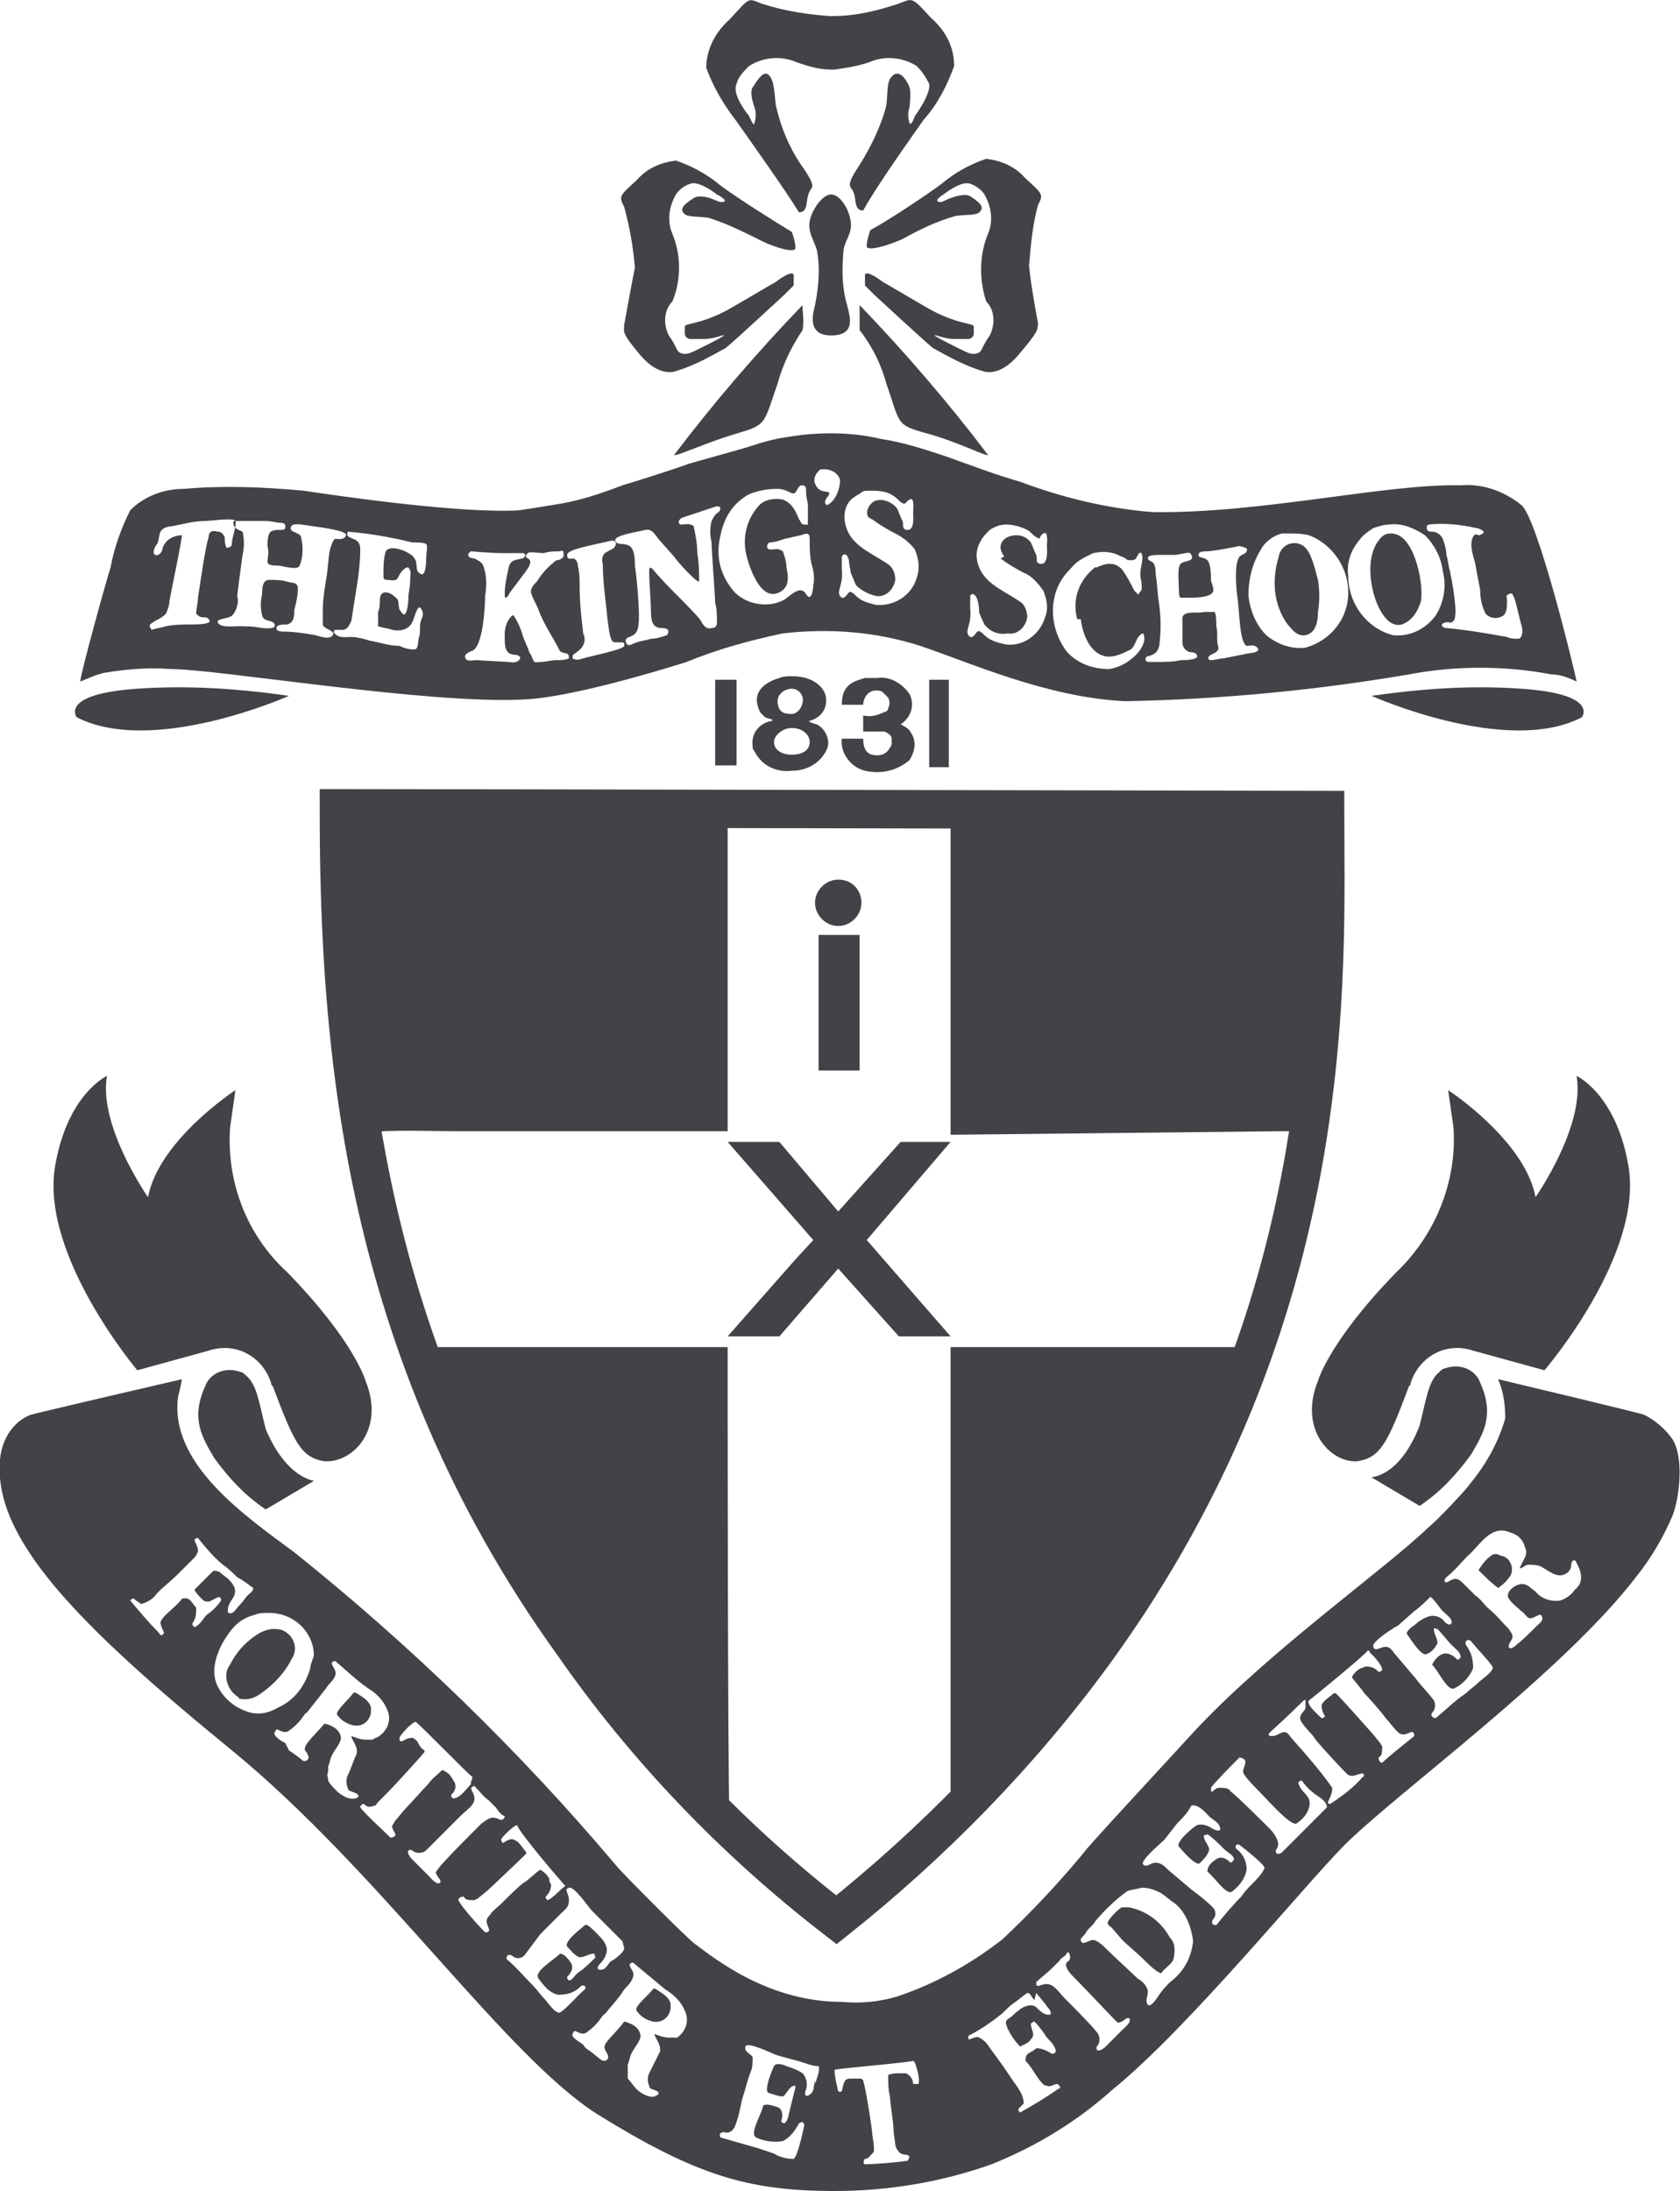<?xml version="1.0" encoding="utf-8"?>
<!-- Generator: Adobe Illustrator 27.8.1, SVG Export Plug-In . SVG Version: 6.00 Build 0)  -->
<svg version="1.1" id="Layer_1" xmlns="http://www.w3.org/2000/svg" xmlns:xlink="http://www.w3.org/1999/xlink" x="0px" y="0px"
	 viewBox="0 0 94.2 122.8" style="enable-background:new 0 0 94.2 122.8;" xml:space="preserve">
<style type="text/css">
	.st0{fill:#414347;}
	.st1{fill:none;stroke:#414347;stroke-width:2.15;}
	.st2{fill:none;}
</style>
<g id="Layer_3">
	<path class="st0" d="M49.2,38c-0.2,0-0.4,0-0.7,0c-0.7,0.2-1.3,0.4-1.3,1.5c0.1,0,1.2,0,1.2,0c0-0.4,0.3-0.8,0.7-0.8
		c0.1,0,0.3,0,0.4,0.1c0.1,0.1,0.2,0.2,0.3,0.3c0.1,0.2,0.1,0.4,0,0.6c0,0.1-0.1,0.2-0.2,0.2c-0.4,0.2-0.8,0.3-1.2,0.2v0.9
		c0.4,0,0.8,0,1.2,0c0.4,0.2,0.4,0.3,0.4,0.5c0,0.2,0,0.3-0.1,0.4c-0.2,0.4-0.6,0.5-1,0.4c-0.4-0.1-0.5-0.5-0.5-0.9h-1.2
		c-0.1,0.8,0.5,1.6,1.3,1.8c0.9,0.2,1.8,0,2.5-0.6c0.3-0.5,0.4-1,0.1-1.5c-0.1-0.1,0-0.2-0.6-0.5c0.6-0.4,0.8-1.1,0.5-1.7
		C50.5,38.2,49.8,37.9,49.2,38z"/>
	<path class="st0" d="M40.1,38.1c0,0.1,0,4.7,0,4.8h1.2c0-0.8,0-4.5,0-4.8H40.1z"/>
	<path class="st0" d="M52.1,38.1V43h1.1v-4.9L52.1,38.1z"/>
	<path class="st0" d="M46.3,41.1c-0.1-0.2-0.3-0.4-0.5-0.5c-0.4-0.1-0.5-0.2-0.4-0.2c0.4-0.1,0.8-0.4,0.9-0.9
		c0.1-0.5-0.1-0.9-0.5-1.2c-0.4-0.3-0.9-0.4-1.4-0.4c-0.2,0-0.5,0-0.7,0.1c-0.7,0.2-1.5,0.7-1.2,1.6c0,0.1,0.1,0.2,0.1,0.3
		c0.1,0.1,0.2,0.2,0.3,0.3c0.2,0.1,0.5,0.1,0.4,0.2c-0.7,0.1-1.2,0.7-1.1,1.4c0,0.1,0,0.2,0.1,0.3c0.4,0.8,1.2,1.2,2.1,1.1
		c0.9,0,1.7-0.5,2-1.3C46.5,41.6,46.4,41.3,46.3,41.1z M44.4,38.6c0.4,0,0.7,0.4,0.6,0.8s-0.4,0.7-0.8,0.6c-0.4,0-0.6-0.3-0.6-0.7
		C43.6,38.9,44,38.6,44.4,38.6C44.4,38.6,44.4,38.6,44.4,38.6z M44.4,42.3c-0.6,0-1-0.3-1-0.7s0.5-0.8,1-0.8s1,0.3,1,0.8
		S44.9,42.3,44.4,42.3L44.4,42.3z"/>
	<path class="st0" d="M25.3,63.4h15.5c0,0,0-10.2,0-13.5v-4.4h-0.2c-0.1,0-0.3,0-0.5,0h-21c0,0.2,0,0.4,0,0.6v1.3c0,0.2,0,0.4,0,0.6
		v1.4c0.1,0.5,0.1,1,0.1,1.5v0.5c0.1,0.8,0.1,1.5,0.1,2.3v1.7c0.1,0.4,0,1,0.1,1.4c0.2,1,0.2,2.2,0.4,3.2v0.6
		c0.2,0.9,0.3,1.8,0.5,2.7c0,0.1,0,0.1,0,0.2C22,63.3,23.8,63.4,25.3,63.4z"/>
	<path class="st0" d="M40.8,75.5H23.6l0,0c0.2,0.5,0.7,1.8,0.8,2c0.3,0.6,0.6,1.2,0.8,1.8l0.3,0.9c0.1,0.2,0.5,1.1,0.6,1.4l0.3,0.7
		c0.2,0.4,0.9,1.8,1.1,2.1c0.2,0.5,0.6,1,0.9,1.5c0.1,0.1,0.6,1,0.8,1.3s1.8,2.8,2.5,3.8c0.9,1.3,2.8,3.9,2.9,4
		c0.2,0.3,2.8,3.3,2.9,3.5s2.1,2.2,3.4,3.5C40.8,98.3,40.8,77.1,40.8,75.5z"/>
	<path class="st0" d="M53.3,75.5c0,2.9,0,23.5,0,26.2l0.3-0.3c4.6-4.5,8.5-9.7,11.6-15.2c0.1-0.2,0.3-0.4,0.4-0.6
		c1-1.8,1.9-3.7,2.8-5.6v-0.2c0.1-0.2,0.2-0.4,0.3-0.6v-0.2c0.2-0.5,0.5-1.2,0.7-1.7V77c0.1-0.2,0.2-0.5,0.3-0.7s0-0.2,0-0.2
		s0.2-0.4,0.2-0.6C64.3,75.5,53.3,75.5,53.3,75.5z"/>
	<polygon class="st0" points="43.7,64 47,67.9 50.5,64 53.3,64 48.6,69.5 53.3,74.9 50.4,74.9 47,71.1 43.7,74.9 40.8,74.9 
		44.5,70.7 45.6,69.5 40.8,64 	"/>
	<path class="st0" d="M48.3,50.6c0,0.7-0.6,1.3-1.3,1.3c-0.7,0-1.3-0.6-1.3-1.3c0-0.7,0.6-1.3,1.3-1.3c0,0,0,0,0,0
		C47.8,49.3,48.3,49.9,48.3,50.6C48.3,50.6,48.3,50.6,48.3,50.6z"/>
	<rect x="45.9" y="52.4" class="st0" width="2.3" height="7.6"/>
	<path class="st0" d="M79.7,84.3"/>
	<path class="st0" d="M20.5,77.4c0,0-0.6-2.2-4.4-6.1c-2.3-2.1-3.4-5.1-3.2-8.1l0.3-2.1c0,0-4.3,2.8-4.9,6c0,0-2.8-4-2.3-6.8
		c0,0-2.2,1-2.9,5c-0.9,5,4.6,11.5,4.6,11.5l4-1.1c1.5-0.5,3,0.3,3.5,1.8c0,0.1,0,0.1,0.1,0.2c1.2,3.2,1.6,4,2.9,4.2
		C19.8,82,21.6,80.1,20.5,77.4z"/>
	<path class="st0" d="M17.6,83l-2.7,1.6c-1.2-0.8-2.1-1.8-2.9-2.9c-0.7-1.2-1.3-2.2-0.5-4c0.3-0.8,1.2-1.1,2-0.8
		c0.1,0,0.2,0.1,0.3,0.2c0.6,0.5,0.7,1.4,1.1,3C15.4,81.3,16.3,82.7,17.6,83z"/>
	<path class="st0" d="M73.9,77.4c0,0,0.6-2.2,4.4-6.1c2.2-2.1,3.4-5.1,3.2-8.1l-0.3-2.1c0,0,4.3,2.8,4.9,6c0,0,2.8-4,2.3-6.8
		c0,0,2.2,1,2.9,5c0.9,5-4.7,11.5-4.7,11.5l-4-1.1c-1.5-0.5-3,0.3-3.5,1.8c0,0.1,0,0.1-0.1,0.2c-1.2,3.2-1.6,4-2.9,4.2
		C74.6,82,72.8,80.1,73.9,77.4z"/>
	<path class="st0" d="M76.9,82.8l2.7,1.6c1.2-0.8,2.1-1.8,2.9-2.9c0.7-1.2,1.3-2.2,0.5-4c-0.3-0.8-1.2-1.1-2-0.8
		c-0.1,0-0.2,0.1-0.3,0.2c-0.6,0.5-0.7,1.4-1.1,3C79.1,81.2,78.2,82.6,76.9,82.8z"/>
	<path class="st0" d="M16.2,39c0,0-7.6,3.4-11.9,1.2c0,0-1-1.3,3.4-1.6C10.6,38.4,13.4,38.6,16.2,39z"/>
	<path class="st0" d="M76.9,39c0,0,7.6,3.4,11.8,1.2c0,0,1-1.3-3.4-1.6C82.5,38.4,79.7,38.6,76.9,39z"/>
	<path class="st0" d="M48.2,18.5c0.7,0.9,1.2,1.9,1.5,3c0.8,2.3,0.5,2.3,2.3,2.8s3.3,1.3,3.4,1.2c-2.2-2.9-4.6-5.7-7.2-8.4
		C48.2,17.6,48.2,18,48.2,18.5z"/>
	<path class="st0" d="M45,18.5c-0.6,0.9-1.1,1.9-1.4,3c-0.8,2.3-0.6,2.3-2.3,2.8s-3.4,1.3-3.5,1.2c2.2-2.9,4.6-5.7,7.2-8.4
		C45,17.6,45.1,18,45,18.5z"/>
	<path class="st0" d="M53.3,11.1c-0.3,0.1-0.5,0.3-0.7,0.2s0.3-0.4,0.3-0.4s1-0.8,1.5-0.6c0.3,0.1,0.6,0.3,0.8,0.6
		c0.4,0.7,0.5,1.5,0.2,2.2c-0.5,1.2-0.5,2.6-0.1,3.8c0.5,0.5,0.5,1.3,0.2,1.9c-0.5,0.7-0.4,0.9-0.7,1s-0.5,0-1.1-0.3
		s-1.6-0.8-1.2-0.7c0.3,0.1,0.7,0.2,1,0.2c0.3,0,0.5,0,0.8,0c0.1,0,0.3-0.1,0.3-0.3c0,0,0-0.2,0-0.4s-1-0.1-2.7-1.1
		s-2.4-1.4-2.4-1.4s-0.9-0.7-1-0.4c0,0.2,0,0.4,0,0.6l0.5,0.5c0,0,2.7,2.5,3.3,3c0.9,0.5,1.8,1,2.8,1.3c0,0,0.9,0.4,2-0.9
		s1.1-1.4,1.1-1.8c-0.2-1.1-0.4-2.2-0.5-3.2c0.1-1.2,0.2-2.3,0.5-3.4c0.3-0.6,0.3-0.6-0.7-1.5c-0.6-0.7-1.4-1-2.2-1.1
		c-0.9,0.3-1.8,0.8-2.5,1.4c-0.8,0.6-2.9,2-4,2.6c-0.1,0.3-0.2,0.6-0.2,0.9c0,0.3,1.1,0,2-0.4c0.9-0.5,1.9-1,3-1.3
		c0.8-0.1,1.2,0,1.4-0.3s-0.3-0.6-0.6-0.8S53.3,11.1,53.3,11.1z"/>
	<path class="st0" d="M39.8,11.1c0.3,0.1,0.6,0.3,0.8,0.2s-0.4-0.4-0.4-0.4s-1-0.8-1.5-0.6c-0.3,0.1-0.6,0.3-0.8,0.6
		c-0.4,0.7-0.5,1.5-0.2,2.2c0.5,1.2,0.5,2.6,0,3.8c-0.5,0.5-0.5,1.3-0.2,1.9c0.5,0.7,0.4,0.9,0.7,1s0.5,0,1.1-0.3s1.6-0.8,1.2-0.7
		c-0.3,0.1-0.7,0.2-1,0.2c-0.3,0-0.5,0-0.8,0c-0.1,0-0.3-0.1-0.3-0.3c0,0,0-0.2,0-0.4s1-0.1,2.7-1.1s2.4-1.4,2.4-1.4s0.9-0.7,1-0.4
		c0,0.2,0,0.4,0,0.6l-0.5,0.5c0,0-2.7,2.5-3.3,3c-0.9,0.5-1.8,1-2.8,1.3c0,0-0.9,0.4-2-0.9S35,18.6,35,18.2c0.2-1.1,0.4-2.2,0.6-3.2
		c-0.1-1.2-0.3-2.3-0.6-3.4c-0.3-0.6-0.3-0.6,0.7-1.5c0.6-0.7,1.4-1,2.2-1.1c0.9,0.3,1.8,0.8,2.5,1.4c0.8,0.6,3,2,4,2.6
		c0.1,0.3,0.2,0.6,0.2,0.9c0,0.3-1.1,0-1.9-0.4c-1-0.5-2-1-3-1.3c-0.8-0.1-1.2,0-1.4-0.3s0.3-0.6,0.6-0.8S39.8,11.1,39.8,11.1z"/>
	<path class="st0" d="M46.6,3.9c-0.7,0-1.3-0.2-1.9-0.4c-0.9-0.4-1.9-0.3-2.7,0.2c-0.3,0.3-0.6,0.6-0.7,1C41,5.3,42,6.5,42,6.5
		s0.3,0.7,0.3,0.4c0.1-0.3,0.1-0.6,0-0.9c0,0-0.3-0.8-0.1-1.1s0.6-1,0.9-0.7s0.3,0.8,0.4,1.7c0.3,1.3,0.8,2.5,1.6,3.6
		c0.8,1.2,0.3,0.9,0.2,1.5c-0.1,0.3,0,0.9-0.5,0.9C44,10.6,42,7.8,41.3,6.8c-0.7-0.9-1.3-1.9-1.7-3c0-1,0.5-2,1.3-2.7
		c1.2-1.3,1-1.2,1.8-0.9c1.2,0.4,2.5,0.6,3.8,0.7h0.2c1.3,0,2.5-0.3,3.7-0.7c0.8-0.3,0.7-0.4,1.8,0.8c0.8,0.7,1.3,1.6,1.3,2.7
		c-0.4,1.1-0.9,2.1-1.7,3c-0.7,1-2.7,3.8-3.4,5.1c-0.5,0-0.4-0.6-0.5-0.9c-0.1-0.5-0.6-0.3,0.2-1.5c0.7-1.1,1.3-2.3,1.6-3.5
		c0.1-0.9,0-1.4,0.4-1.7s0.8,0.4,0.9,0.7S51,6,51,6c-0.1,0.3-0.1,0.6,0,0.9c0.1,0.2,0.3-0.4,0.3-0.4s0.9-1.2,0.8-1.8
		c-0.2-0.4-0.4-0.7-0.7-1c-0.8-0.5-1.8-0.6-2.7-0.2c-0.6,0.2-1.2,0.3-1.9,0.4L46.6,3.9z"/>
	<path class="st0" d="M46.6,18.8c1.5,0,1-1.2,0.9-1.7c-0.3-1-0.3-2-0.2-3.1c0.1-0.6,0.5-0.9,0.4-1.6s-0.6-1.5-1.1-1.5l0,0
		c-0.5,0-1.1,0.9-1.2,1.5s0.2,1,0.4,1.6c0.2,1,0.1,2.1-0.1,3.1C45.6,17.5,45.2,18.8,46.6,18.8L46.6,18.8z"/>
	<path class="st0" d="M72,63.4h1.3v-0.1c0.1-0.2,0.1-0.5,0.2-0.7V62c0.2-0.6,0.1-1.5,0.3-2.1v-0.8c0.1-0.6,0.1-1.4,0.2-2v-0.5
		c0.1-0.3,0-0.8,0.1-1.1v-0.6c0.1-0.4,0.1-0.7,0.1-1.1v-0.5c0-0.3,0-0.7,0-1v-1.9v-3.4c0-0.5,0-0.9,0-1.4c-0.3-0.2-16,0-20.9,0
		c0,3.1,0,17.9,0,18L72,63.4z"/>
	<path class="st1" d="M32.1,92.1C20.3,75.7,19,58.7,19,45.3c4.4,0,53.9,0.1,55.3,0.1c0,9.2,1,28.1-13,47.3
		c-4.1,5.6-9,10.6-14.4,14.9C41.2,103.2,36.2,98,32.1,92.1z"/>
	<polygon class="st2" points="62.1,36.7 62.1,36.7 62.1,36.7 	"/>
	<path class="st0" d="M16.4,92.9c0.3-0.5,0.1-1.2-0.5-1.5c-0.2-0.1-0.4-0.1-0.6-0.1c-0.2,0-0.5,0.1-0.7,0.2c-0.7,0.4-1.3,1-1.7,1.8
		c-0.4,0.5-0.2,1.3,0.3,1.7c0.1,0.1,0.2,0.1,0.2,0.2c0.4,0.1,0.8,0,1.1-0.2C15.4,94.4,16,93.7,16.4,92.9 M20.8,95.7
		c-0.1-0.4-0.5-0.6-0.8-0.8c-0.1,0-0.1-0.1-0.2,0c-0.2,0.3-1,1-0.9,1.2c0.2,0.3,0.5,0.5,0.9,0.6c0.5,0.1,0.9-0.2,1-0.7
		C20.8,95.9,20.8,95.8,20.8,95.7 M37.6,112.3c-0.1-0.4-0.5-0.6-0.8-0.8c0,0-0.1-0.1-0.2,0c-0.2,0.3-1.1,1-0.9,1.2
		c0.2,0.3,0.5,0.5,0.9,0.6c0.5,0.1,0.9-0.2,1-0.7C37.6,112.6,37.6,112.5,37.6,112.3 M65.6,108.6c-0.5-0.9-1.3-1.5-2.3-1.7
		c-0.1,0-0.2,0-0.3,0h-0.1c-0.2,0.1-0.8,0.7-0.8,0.9c0.1,0.1,0.1,0.2,0.2,0.2l0.6,0.7c0.4,0.4,0.8,0.7,1.2,1.1
		c0.2,0.2,0.7,0.7,1,0.8c0.2-0.3,0.6-0.5,0.7-0.8C65.9,109.3,65.9,108.9,65.6,108.6 M84.7,88.3c0.2-0.4,0-1-0.5-1.1
		c-0.1,0-0.2-0.1-0.3-0.1c-0.1,0-0.2,0-0.3,0.1c-0.3,0.2-0.5,0.5-0.7,0.8c0.4,0.4,0.7,0.7,1.1,1C84.3,88.8,84.5,88.6,84.7,88.3
		 M88.3,89.1c-0.2,0.3-0.5,0.5-0.8,0.6c-0.5,0.1-1.1-0.1-1.4-0.5c-0.3-0.2-0.5-0.5-0.9-0.4s-0.8,0.5-0.6,0.8
		c0.2,0.3,0.5,0.5,0.7,0.7c0.2,0.1,0.3,0.4,0.5,0.4s0.4-0.2,0.6-0.2c0.2,0.3,0,0.4-0.2,0.6c-0.4,0.4-0.8,0.8-1.3,1.2
		c-0.3,0.2-0.4,0-0.2-0.3s0.1-0.4-0.1-0.7c-0.4-0.4-0.7-0.8-1.2-1.2c-0.2-0.2-0.4-0.5-0.7-0.7c-0.2-0.2-0.5-0.5-0.7-0.7
		c-0.2-0.2-0.4-0.3-0.7-0.1s-0.4,0-0.2-0.2c0.5-0.4,0.8-0.8,1.2-1.2c0.7-0.6,1.3-1.8,2.4-1.3c0.4,0.1,0.7,0.4,0.8,0.8
		c0.1,0.2,0.1,0.4,0,0.6c-0.1,0.2-0.2,0.4-0.3,0.6c0.2,0,0.3-0.2,0.5-0.2c0.2,0,0.5,0,0.7,0.1c0.4,0.2,0.9,0.7,1.4,0.4
		c0.2-0.1,0.3-0.3,0.3-0.5c0-0.2,0.2-0.4,0.3-0.1C88.8,88.3,88.7,88.8,88.3,89.1 M80.9,90.3c0.2,0.2,0.5,0.4,0.5,0.6s-0.2,0.2-0.4,0
		c-0.2-0.3-0.6-0.4-0.9-0.3c-0.3,0.1-0.6,0.3-0.8,0.5c-0.2,0.1-0.5,0.4-0.4,0.5s0.8,1.3,1.1,1.1c0.3-0.1,0.5-0.4,0.6-0.6
		c0-0.3-0.2-0.5-0.2-0.8c0-0.1,0.1,0,0.2,0c0.3,0.3,0.5,0.6,0.8,0.9s0.5,0.4,0.5,0.7c0,0-0.2,0.2-0.2,0.1c-0.2-0.2-0.5-0.4-0.8-0.3
		s-0.5,0.4-0.6,0.6c0.4,0.4,0.9,1.6,1.3,1.3c0.4-0.2,0.8-0.6,1-1.1c0-0.5-0.1-0.9-0.4-1.3c-0.1-0.2,0.1-0.4,0.3-0.2
		c0.3,0.4,1.3,1.4,1.2,1.5c-0.1,0.3-0.6,0.6-0.8,0.8s-0.5,0.4-0.7,0.6c-0.6,0.4-1.1,0.9-1.7,1.4c-0.2,0-0.3-0.2-0.2-0.3
		c0.2-0.2,0.2-0.5,0.1-0.7c-0.3-0.4-0.7-0.8-1-1.2l-1.1-1.3c-0.2-0.2-0.3-0.5-0.6-0.5s-0.6,0.3-0.7,0s1.2-1.1,1.4-1.2l0.9-0.8
		c0.3-0.2,0.6-0.5,0.9-0.8C80.4,89.6,80.7,90.1,80.9,90.3 M76.8,92.6c0.2,0.2,0.7,0.7,0.7,1c-0.1,0.1-0.1,0.1-0.2,0.1
		c-0.2-0.2-0.4-0.3-0.7-0.3c-0.1,0-0.2,0.1-0.3,0.1c-0.2,0.1-0.4,0.3-0.5,0.5c0.2,0.3,0.5,0.6,0.7,0.9c0.2,0.2,1,1.1,1.2,1.4
		c0.2,0.2,0.4,0.5,0.6,0.7c0.1,0.1,0.2,0.2,0.3,0.2c0.3,0.1,0.7-0.4,0.7,0.1c-0.5,0.4-1.5,1.2-1.8,1.5c-0.1,0-0.2-0.1-0.2-0.3
		c0.2-0.1,0.2-0.3,0.2-0.6c0-0.1-0.1-0.1-0.1-0.2c-0.1-0.1-0.4-0.5-0.5-0.6s-1.4-1.6-2-2.2c0,0-0.1,0-0.1,0s-0.4,0.3-0.5,0.4
		s-0.2,0.2-0.2,0.3c0,0.3,0.2,0.6,0.2,0.6s-0.1,0.1-0.2,0.1c-0.2-0.2-0.9-0.8-0.7-1c0.4-0.3,3.2-2.6,3.3-2.8
		C76.7,92.5,76.8,92.5,76.8,92.6C76.8,92.5,76.8,92.5,76.8,92.6 M73.2,95.7c0,0.2-0.3,0.3-0.3,0.6s0.7,0.9,0.8,1.1s1.5,1.7,1.8,2
		s0.6,0,0.9,0c0.1,0,0.1,0.2,0,0.2c-0.5,0.6-1.2,1.1-1.8,1.5c-0.1,0-0.2,0-0.1-0.2c0.1-0.2,0.2-0.4,0.2-0.7c-0.7-1-1.5-1.9-2.3-2.8
		c-0.1-0.1-0.2-0.4-0.5-0.3s-0.3,0.2-0.6,0.2s-0.1-0.2-0.1-0.2s1-0.9,1.8-1.7c0,0,0.2-0.2,0.2-0.1C73.2,95.5,73.2,95.6,73.2,95.7
		 M69.7,99.3c0,0.2,0.7,0.9,0.9,1.1c0.4,0.4,1.8,2,2.1,1.8c0.3-0.2,0.6-0.5,0.7-0.9c0.2-0.7-0.5-0.8-0.6-1.4
		c0.1-0.1,0.1-0.1,0.2-0.1c0.2,0.3,0.5,0.6,0.8,0.8s0.6,0.4,0.6,0.7c-0.3,0.3-2.3,2.3-2.5,2.5s-0.5,0.1-0.3-0.2s-0.1-0.8-0.4-1.1
		s-1.8-1.8-2.2-2.1c-0.1-0.2-0.4-0.2-0.6-0.2c-0.2,0-0.3,0.1-0.4,0.2s-0.1-0.1-0.1-0.2c0.2-0.3,1.3-1.4,1.6-1.7
		C70.1,98.6,69.7,99,69.7,99.3 M67.8,101.8c0.2,0.2,0.5,0.3,0.6,0.6s-0.2,0.2-0.4,0.1c-0.3-0.2-0.6-0.3-0.9-0.2
		c-0.3,0.2-0.5,0.4-0.7,0.6c-0.2,0.2-0.4,0.5-0.3,0.6s1,1.2,1.2,0.9c0.2-0.2,0.4-0.4,0.5-0.7c0-0.3-0.3-0.5-0.3-0.8
		c0-0.1,0.1,0,0.2-0.1c0.3,0.2,0.6,0.5,0.9,0.8s0.5,0.3,0.6,0.6c-0.1,0.1,0,0.1-0.2,0.2c-0.2-0.2-0.5-0.4-0.8-0.2s-0.5,0.4-0.5,0.7
		c0.4,0.3,1.1,1.4,1.4,1.1c0.4-0.3,0.7-0.7,0.8-1.2c0-0.5-0.2-0.9-0.6-1.2c0,0-0.1-0.3,0.2-0.2c0.4,0.3,1.5,1.2,1.4,1.3
		c-0.1,0.3-0.5,0.7-0.7,0.9s-0.4,0.4-0.6,0.7c-0.5,0.5-1,1.1-1.4,1.6c-0.2,0-0.3-0.1-0.2-0.3c0.2-0.2,0.2-0.5,0-0.7
		c-0.4-0.4-0.8-0.7-1.2-1l-1.3-1.1c-0.2-0.2-0.4-0.4-0.7-0.4s-0.5,0.3-0.7,0.1s1-1.2,1.2-1.4l0.7-0.9c0.3-0.3,0.6-0.6,0.8-1
		C67.2,101.1,67.6,101.6,67.8,101.8 M64,105.8c0.4,0,0.7,0.1,1.1,0.3c0.3,0.2,0.5,0.4,0.8,0.6c0.6,0.5,0.9,1.3,1,2.1
		c-0.1,0.9-0.5,1.7-1.3,2.3c-0.2,0.2-0.4,0.4-0.6,0.7s-0.4,0.6-0.6,0.6c-0.3-0.3,0.1-0.6-0.1-1c-0.1-0.2-0.3-0.4-0.5-0.5
		c-0.2-0.2-1.4-1.3-1.8-1.7c-0.1-0.1-0.3-0.3-0.5-0.4c-0.3-0.2-0.5,0.1-0.8,0.1c-0.1-0.1-0.1-0.1-0.1-0.2s0.2-0.2,0.3-0.4
		s0.4-0.4,0.5-0.6c0.5-0.6,1.1-1.2,1.8-1.7C63.4,105.9,63.7,105.9,64,105.8 M60.1,110.7c0.6,0.6,2.2,2.3,2.4,2.5s0.2,0.2,0.4,0.1
		s0.2-0.2,0.4-0.2c0.2,0.2-0.2,0.5-0.4,0.7s-0.6,0.6-0.9,0.9s-0.6,0.3-0.5,0c0.2-0.2,0.2-0.6,0-0.8c0,0,0,0,0,0
		c-0.2-0.3-1.5-1.6-1.8-1.9s-0.6-0.8-1-0.8s-0.6,0.3-0.6-0.1c0.3-0.3,0.6-0.5,0.9-0.8c0.1-0.1,0.3-0.3,0.4-0.4
		c0.1-0.2,0.3-0.2,0.4-0.4s0.2,0,0.2,0.2s-0.1,0.2-0.2,0.3C59.7,110.2,59.9,110.5,60.1,110.7 M58.1,111.7l0.5,0.6
		c0.1,0.2,0.4,0.4,0.3,0.6c-0.3,0.1-0.6-0.2-0.8-0.4s-0.7-0.1-1,0.2c-0.2,0.1-0.3,0.3-0.5,0.4c-0.3,0.2-0.2,0.3-0.1,0.6
		c0.2,0.4,0.4,0.7,0.7,1c0.2-0.1,0.5-0.2,0.6-0.4c0.3-0.3,0-0.5,0-0.9c0.1,0,0.1-0.1,0.2-0.1c0.3,0.3,0.5,0.6,0.7,0.9
		c0.2,0.2,0.5,0.5,0.5,0.8c-0.2,0.2-0.2,0.1-0.4,0c-0.2-0.1-0.4-0.2-0.7-0.2c-0.3,0.3-0.6,0.2-0.6,0.7c0.3,0.3,0.5,0.7,0.8,1.1
		c0.1,0.1,0.2,0.3,0.4,0.3c0.2,0.1,0.4-0.1,0.6-0.1c0.2,0.2,0.2,0.2,0,0.3c-0.7,0.5-1.4,0.9-2.1,1.3c-0.1-0.1-0.1-0.1-0.1-0.2
		c0.1-0.1,0.2-0.2,0.3-0.3c0-0.4-0.2-0.7-0.4-1c-0.3-0.4-0.6-0.9-0.9-1.3s-0.5-0.7-0.8-1.1c-0.1-0.1-0.2-0.2-0.4-0.3
		c-0.2-0.1-0.4,0.1-0.6,0.1c0-0.1,0-0.1,0-0.2c0.6-0.3,1.2-0.7,1.7-1.1c0.3-0.2,0.5-0.5,0.8-0.7c0.3-0.2,0.5-0.4,0.8-0.6
		c0.2,0,0.2,0.2,0.4,0.4 M51.5,116.8c-0.1,0-0.1,0-0.3,0c0-0.3-0.2-0.5-0.4-0.6c-0.1,0-0.2,0-0.3,0c-0.2,0-0.5,0-0.7,0.1
		c0,0.4,0,0.8,0.1,1.2c0,0.3,0.2,1.5,0.2,1.8s0.1,0.8,0.1,0.9c0,0.1,0.1,0.3,0.2,0.4c0.2,0.3,0.8,0,0.5,0.5
		c-0.6,0.1-1.9,0.2-2.4,0.2c-0.1,0-0.1-0.2,0-0.3c0.2,0,0.3-0.2,0.5-0.4c0-0.1,0-0.2,0-0.3c0-0.1-0.1-0.7-0.1-0.8s-0.3-2.2-0.5-2.9
		l-0.1-0.1c-0.1,0-0.5,0-0.6,0s-0.2,0-0.3,0.1s-0.2,0.6-0.2,0.6s-0.1,0.1-0.2,0c-0.1-0.4-0.2-0.8-0.2-1.2c0.5-0.1,4.2-0.4,4.4-0.5
		l0.1,0.1C51.4,115.9,51.6,116.5,51.5,116.8 M45.7,116.6c-0.1,0.3,0,0.6-0.3,0.8s-0.3-0.1-0.2-0.3c0.1-0.3,0-0.7-0.2-0.9
		c-0.3-0.2-0.6-0.3-0.9-0.4c-0.2-0.1-0.6-0.2-0.7,0s-0.6,1.4-0.3,1.5c0.3,0.1,0.6,0.2,0.8,0.2c0.2-0.1,0.3-0.5,0.6-0.6
		c0.1,0,0.1,0,0.1,0.1c-0.1,0.4-0.2,0.8-0.3,1.2s-0.1,0.6-0.3,0.8c-0.1,0-0.1,0-0.2-0.1c0.1-0.3,0.1-0.7-0.2-0.8s-0.6-0.2-0.8-0.1
		c-0.1,0.5-0.8,1.6-0.4,1.8c0.4,0.2,1,0.3,1.5,0.2c0.4-0.2,0.7-0.6,0.9-1c0.1,0,0.2-0.2,0.3,0.1c-0.1,0.5-0.4,1.8-0.6,1.9
		c-0.4,0-0.8-0.1-1.1-0.3l-0.9-0.3c-0.7-0.2-1.4-0.4-2.1-0.6c-0.1-0.2,0-0.3,0.2-0.3c0.3,0.1,0.5-0.1,0.6-0.3c0.2-0.5,0.3-1,0.4-1.5
		c0.2-0.6,0.3-1.1,0.5-1.6c0.1-0.2,0.1-0.5,0.1-0.8c-0.1-0.2-0.5-0.3-0.4-0.6s1.5,0.4,1.8,0.5l1.1,0.3c0.4,0.1,0.8,0.3,1.2,0.3
		c0.1,0.2-0.1,0.7-0.2,1 M37.9,114.2c-0.1,0-0.2,0-0.4,0c-0.3,0-0.5-0.1-0.8-0.2c0,0.2,0.4,0.6,0.3,1c-0.2,0.4-0.4,0.8-0.6,1.2
		c-0.1,0.2-0.1,0.5,0,0.7c0,0.1,0.1,0.2,0.2,0.2c0.2,0.1,0.4,0.1,0.3,0.3l-0.2,0.1c-0.4,0.1-0.9-0.3-1-0.4c-0.2-0.2-0.3-0.4-0.5-0.6
		c0-0.2,0-0.3,0-0.5c0-0.1,0-0.2,0-0.3c0.1-0.2,0.1-0.4,0.2-0.6c0.2-0.4,0.6-0.8,0.5-1.1c-0.1-0.4-0.5-0.6-0.9-0.7l0,0
		c-0.5,0.7-1.2,1.2-1.1,1.5s0.2,0.3,0.2,0.5c0,0.1-0.1,0.2-0.2,0.2c0,0-0.1,0-0.1,0c-0.2-0.1-0.5-0.4-0.8-0.6s-0.2-0.2-0.3-0.3
		s-0.7-0.4-0.6-0.6s0.1-0.2,0.3-0.1s0.4,0.1,0.5,0c0.3-0.2,0.6-0.5,0.8-0.8c0.1-0.1,0.1-0.2,0.2-0.2c0.4-0.5,0.8-0.9,1.1-1.4
		c0.2-0.2,0.4-0.4,0.5-0.7c0.1-0.3-0.2-0.5-0.2-0.7c0.1-0.1,0.1-0.1,0.2-0.1c0.6,0.5,1.2,1,1.8,1.5c0.5,0.3,0.9,0.7,1.1,1.2
		c0.3,0.6,0,1.3-0.6,1.6C38.1,114.1,38.1,114.2,37.9,114.2 M35,109.2c0,0.2-0.5,0.6-0.7,0.7s-0.3,0.5-0.6,0.5s-0.2-0.2,0-0.4
		c0.2-0.2,0.4-0.6,0.3-0.9c-0.1-0.3-0.3-0.5-0.6-0.8c-0.2-0.2-0.5-0.5-0.6-0.4s-1.2,0.9-1,1.2c0.2,0.2,0.4,0.5,0.7,0.6
		c0.3,0,0.5-0.2,0.8-0.2c0.1,0,0,0.1,0.1,0.2c-0.3,0.3-0.6,0.6-0.9,0.8s-0.4,0.5-0.6,0.5c-0.1-0.1-0.1-0.1-0.1-0.2
		c0.2-0.2,0.4-0.5,0.2-0.8s-0.4-0.5-0.6-0.5c-0.4,0.4-1.5,1-1.2,1.4s0.6,0.8,1.1,0.9c0.5,0,0.9-0.1,1.3-0.5c0,0,0.3-0.1,0.2,0.2
		c-0.4,0.3-1.3,1.4-1.5,1.3c-0.3-0.1-0.6-0.6-0.8-0.8s-0.4-0.5-0.6-0.7c-0.5-0.5-1-1.1-1.5-1.5c0-0.2,0.1-0.3,0.3-0.2
		c0.2,0.2,0.5,0.2,0.7,0c0.3-0.4,0.6-0.8,0.9-1.2c0.4-0.4,0.8-0.8,1.2-1.2c0.2-0.2,0.4-0.3,0.4-0.7s-0.3-0.6,0-0.7s1.1,1.1,1.3,1.3
		l0.8,0.8c0.3,0.3,0.6,0.6,0.9,0.9 M31.7,105.7c-0.3,0.2-0.7,0.7-1,0.8c-0.1-0.1-0.1-0.1-0.1-0.2c0.2-0.2,0.3-0.4,0.3-0.7
		c-0.1-0.1-0.1-0.2-0.1-0.3c-0.1-0.2-0.3-0.4-0.5-0.5c-0.1,0-0.7,0.6-0.9,0.7s-1.1,1-1.3,1.2s-0.6,0.5-0.6,0.6
		c-0.1,0.1-0.2,0.2-0.2,0.3c-0.1,0.3,0.4,0.7-0.1,0.7c-0.4-0.4-1.3-1.4-1.5-1.8c0-0.1,0.1-0.2,0.3-0.2c0.1,0.2,0.3,0.2,0.6,0.2
		l0.2-0.1c0.1-0.1,0.5-0.4,0.6-0.5s1.6-1.5,2.1-2c0,0,0-0.1,0-0.1c-0.1-0.1-0.3-0.4-0.4-0.5s-0.1-0.1-0.3-0.2s-0.6,0.2-0.6,0.2
		s-0.1-0.1-0.1-0.2s0.7-0.8,0.9-0.8C29.1,102.7,31.5,105.5,31.7,105.7L31.7,105.7 M28.3,101.8c0,0.1-0.1,0.2-0.2,0.2
		c-0.1,0-0.2-0.1-0.3-0.1c-0.3-0.1-0.5,0.1-0.8,0.3c-0.6,0.6-2.2,2.2-2.4,2.5s-0.2,0.2-0.1,0.4s0.2,0.2,0.2,0.4
		c-0.2,0.2-0.5-0.2-0.7-0.4s-0.6-0.6-0.9-0.9s-0.3-0.6,0-0.5c0.2,0.2,0.6,0.2,0.8,0c0,0,0,0,0,0c0.3-0.3,1.5-1.5,1.9-1.9
		s0.8-0.6,0.8-1s-0.4-0.6,0-0.7c0.3,0.3,0.5,0.6,0.8,0.8c0.1,0.1,0.3,0.3,0.4,0.4C28,101.6,28.1,101.7,28.3,101.8 M26.4,100
		c-0.2,0.2-0.6,0.8-1,0.8c-0.1-0.1-0.1-0.1-0.1-0.2c0.2-0.2,0.3-0.4,0.2-0.7c-0.1-0.1-0.1-0.2-0.2-0.3c-0.1-0.2-0.3-0.3-0.5-0.4
		c-0.3,0.3-0.6,0.5-0.8,0.8c-0.2,0.2-1,1.1-1.2,1.3s-0.5,0.6-0.6,0.7c-0.1,0.1-0.1,0.2-0.2,0.3c-0.1,0.3,0.5,0.6-0.1,0.7
		c-0.4-0.4-1.4-1.3-1.7-1.7c0-0.1,0.1-0.2,0.2-0.2c0.2,0.2,0.3,0.2,0.6,0.1c0.1,0,0.1-0.1,0.2-0.2c0.1-0.1,0.5-0.5,0.6-0.6
		s1.5-1.6,2-2.2v-0.1c-0.2-0.1-0.3-0.3-0.4-0.5c-0.1-0.1-0.2-0.2-0.3-0.2c-0.3,0-0.5,0.2-0.6,0.2s-0.1-0.1-0.1-0.2s0.6-0.8,0.9-0.9
		c0.4,0.3,3,3,3.2,3.1C26.4,99.9,26.4,99.9,26.4,100 M20.9,97.5c-0.1,0-0.2,0-0.4,0c-0.3,0-0.5-0.1-0.8-0.2c0,0.2,0.4,0.6,0.3,1
		c-0.2,0.4-0.3,0.8-0.5,1.2c-0.1,0.2-0.1,0.5,0,0.7c0,0.1,0.1,0.2,0.2,0.2c0.2,0.1,0.4,0.1,0.4,0.3c0,0-0.1,0.1-0.2,0.1
		c-0.4,0.1-0.9-0.3-1-0.4c-0.2-0.2-0.4-0.4-0.5-0.6c0-0.2-0.1-0.3,0-0.5c0-0.1,0-0.2,0-0.3c0.1-0.2,0.1-0.4,0.2-0.6
		c0.2-0.4,0.6-0.8,0.5-1.1c-0.1-0.4-0.5-0.6-0.9-0.7h0c-0.6,0.7-1.2,1.2-1.1,1.5c0.1,0.1,0.2,0.3,0.2,0.4c0,0.1-0.1,0.2-0.2,0.2
		c0,0-0.1,0-0.1,0c-0.1-0.1-0.5-0.4-0.8-0.6L16,97.7c-0.2-0.1-0.7-0.4-0.6-0.6s0.1-0.2,0.3-0.1s0.4,0.1,0.5,0
		c0.3-0.2,0.6-0.5,0.8-0.8c0.1-0.1,0.1-0.2,0.2-0.2c0.4-0.5,0.7-0.9,1.1-1.4c0.1-0.2,0.4-0.4,0.5-0.7s-0.2-0.5-0.2-0.7
		c0.1-0.1,0.1-0.1,0.2-0.1c0.6,0.5,1.1,1,1.8,1.5c0.5,0.3,0.9,0.7,1.1,1.2c0.3,0.6,0,1.3-0.6,1.6C21.1,97.4,21,97.4,20.9,97.5
		 M17.4,93.5c-0.3,1-0.9,1.8-1.8,2.2c-0.5,0.3-1,0.4-1.5,0.3c-0.8-0.2-1.5-0.7-1.9-1.5c-0.6-1.2,0.4-2.8,1-3.4
		c0.3-0.3,0.7-0.5,1.1-0.6c0.2-0.1,0.5-0.1,0.8-0.1c1.4,0,2.5,1.1,2.5,2.4C17.5,93.1,17.4,93.3,17.4,93.5 M14.2,89
		c0,0.2-0.2,0.3-0.3,0.4s-0.3,0.4-0.5,0.6s-0.3,0.5-0.6,0.4c-0.1-0.3,0.1-0.6,0.3-0.9c0.2-0.4,0-0.7-0.3-1l-0.5-0.4
		C12,88,12,88,11.8,88.2c-0.3,0.3-0.6,0.6-0.9,0.9c0.1,0.2,0.3,0.4,0.5,0.6c0.4,0.2,0.5-0.1,0.9-0.2c0.1,0.1,0.1,0.1,0.1,0.2
		c-0.2,0.3-0.5,0.6-0.8,0.8c-0.2,0.2-0.4,0.6-0.7,0.7c-0.2-0.2-0.1-0.2,0-0.4c0.1-0.2,0.1-0.5,0.1-0.7c-0.3-0.3-0.3-0.6-0.8-0.5
		c-0.1,0.2-0.8,0.8-0.9,0.9c-0.1,0.1-0.2,0.2-0.3,0.4c0,0.2,0.1,0.4,0.2,0.6c-0.1,0.2-0.2,0.2-0.3,0c-0.6-0.6-1.1-1.2-1.6-1.8
		c0.1-0.1,0.1-0.1,0.2-0.1c0.1,0.1,0.3,0.2,0.4,0.3c0.4-0.1,0.7-0.3,0.9-0.6c0.4-0.4,0.8-0.7,1.2-1.1s0.6-0.6,0.9-0.9
		c0.1-0.1,0.2-0.3,0.2-0.4c0-0.2-0.1-0.3-0.2-0.6c0.1-0.1,0.1-0.1,0.2-0.1c0.4,0.5,0.9,1.1,1.4,1.5c0.3,0.2,0.6,0.5,0.8,0.7
		C13.7,88.6,13.9,88.8,14.2,89 M93.8,80.7c-0.4-0.6-1-1.1-1.6-1.4c-0.2-0.1-7.8-1.9-8.2-2c0.3,0.7,0.4,1.4,0.4,2.2
		c-0.4,1.4-1.1,2.6-2,3.7c-0.2,0.3-1.8,2-2.3,2.4c-2.5,2.4-8.9,6.9-13.1,11.4c-2.3,2.5-6.1,6.6-6.2,6.8c-1.4,1.7-3,3.4-4.6,4.9
		c-1.8,1.4-3.8,2.5-5.9,3.2c-1,0.3-2.1,0.4-3.1,0.3c-4.1,0-7.1-2.4-8.3-3.3c-0.5-0.4-4.2-4.1-4.4-4.4c-5.4-6.4-11.5-12.3-18-17.5
		C13.8,85,9.4,82,10,78.2c0.1-0.3,0.2-0.9,0.2-0.9s-8.2,1.9-8.5,2c-1,0.4-1.6,1.4-1.7,2.5c-0.4,4.4,4.3,9.2,13,16.3
		c8.3,6.8,15.3,17.1,20.5,20.4c5.5,3.4,8.4,4.3,13.3,4.3c3,0,6-0.5,8.8-1.5c2.5-1,4.8-2.4,6.8-4.2c4.2-3.4,10.8-11.5,13-13.7
		c2.9-2.9,12.3-9.7,16.4-15.1c0.8-1,1.5-2.2,2-3.4C94.2,83.8,94.4,81.7,93.8,80.7"/>
	<path class="st0" d="M61.6,31.7L61.6,31.7 M73.9,34.3c0.1-0.6,0.1-1.2,0-1.8c-0.2-0.7-0.4-1.8-1-2c-0.5-0.2-1.1,0.1-1.2,0.7
		c-0.4,1.3-0.3,2.7,0.5,3.8c0.2,0.2,0.5,0.7,1,0.6S73.9,35,73.9,34.3 M79.6,33.9c0.1-0.2,0.1-0.4,0.1-0.7c0-1-0.5-3.3-1.7-3.3
		c-0.3,0-0.5,0.1-0.7,0.4c-0.7,0.9-0.5,2.5-0.1,3.5c0.2,0.5,0.7,1.4,1.4,1.2C79.2,34.8,79.5,34.2,79.6,33.9 M85.1,35.8
		c-0.2,0-0.4,0-0.6-0.1c-1.1-0.2-2.3-0.4-3.4-0.5c-0.2,0-0.4-0.2-0.1-0.3s0.3,0.1,0.5-0.1c0.3-0.3-0.1-2.3-0.2-2.8
		c-0.1-0.3-0.1-0.6-0.2-0.9c0-0.3-0.1-0.6-0.2-0.9c-0.1-0.2-0.3-0.4-0.6-0.4c-0.1,0-0.3,0-0.3-0.2s0-0.1,0.1-0.2
		c0.9-0.1,1.8,0,2.7,0.2c0.1,0,0.3,0.1,0.4,0.2c0,0.1-0.2,0.2-0.3,0.2c-0.3-0.2-0.4,0.3-0.4,0.5c0,0.3,0.1,0.7,0.2,1
		c0.1,0.5,0.2,1.1,0.3,1.6c0,0.5,0.1,0.9,0.3,1.3c0.3,0.3,0.7,0.3,1,0.1c0.2-0.2,0.2-0.5,0.2-0.8s-0.1-0.3,0.1-0.4s0.2,0,0.3,0.2
		s0.3,1.2,0.4,1.5S85.4,35.8,85.1,35.8 M79.9,30c0.5,0.5,0.9,1.2,1,2c0.2,0.8,0.1,1.7-0.4,2.5c-0.6,0.8-1.5,1.2-2.4,1.1
		c-1.5-0.4-2.5-1.8-2.5-3.3c-0.1-0.7,0.1-1.4,0.6-2c0.2-0.3,0.5-0.5,0.8-0.7c0.3-0.1,0.6-0.2,0.9-0.2C78.6,29.3,79.3,29.6,79.9,30
		 M75.6,33.2c0,1.5-1,2.7-2.4,3.1c-0.8,0.1-1.6-0.2-2.2-0.7c-0.6-0.6-0.9-1.4-1-2.2c0-0.9,0.2-1.8,0.7-2.6c0.2-0.4,0.7-0.8,1.2-0.9
		h0.3c0.4,0,0.8,0,1.2,0.1C74.7,30.5,75.6,31.8,75.6,33.2 M69.9,30.9c0,0.1-0.3,0.2-0.4,0.3c-0.3,0.4-0.2,1.7-0.1,2.4
		s0.1,2.4,0.5,2.6c0.2,0,0.4-0.1,0.6,0.1s-0.2,0.3-0.4,0.3c-0.5,0.1-1,0.2-1.5,0.3c-0.2,0-0.5,0.1-0.7,0.1c-0.2,0-0.2-0.2,0-0.3
		s0.5-0.2,0.4-0.5s0-0.7-0.1-1.1c0-0.2,0-0.7-0.1-0.8c-0.2,0-0.4,0-0.6,0c-0.3,0.1-1.1-0.1-1.2,0.3c0,0.7,0,1,0,1.4
		c0,0.2,0.1,0.4,0.3,0.5c0.1,0.1,0.4,0,0.5,0.2c0.2,0.3-0.7,0.3-0.9,0.3c-0.4,0.1-0.9,0.1-1.3,0.1c-0.2,0-0.3,0-0.5,0
		c-0.2,0-0.2-0.2-0.1-0.3c0.4-0.1,0.6-0.2,0.7-0.6c0.1-0.8,0.1-1.5,0-2.3c-0.1-0.6-0.1-1.1-0.2-1.7c0-0.2,0-0.6-0.2-0.7
		s-0.3-0.2-0.2-0.3s0.5-0.1,0.7-0.1c0.3,0,0.6,0,0.8,0c0.7-0.1,0.8-0.2,0.9,0c0.2,0.4-0.4,0.3-0.6,0.5s-0.1,1-0.1,1.4
		c0,0.1,0,0.5,0.1,0.5s0.5,0,0.6,0s0.8,0,1.1-0.2s0-0.6,0-0.8s0-0.9-0.2-1.1s-0.5-0.1-0.5-0.3s0.3-0.2,0.5-0.2s1.4-0.2,1.8-0.3
		C69.8,30.7,70,30.7,69.9,30.9 M60.6,34.7c0.1,0.8,0.5,2,1.5,2.1c0,0,0.1,0,0.1,0c0.4,0,0.8-0.2,1.2-0.4c0.3-0.2,0.3-0.8,0.7-0.9
		l0,0c0.2,0.4-0.1,0.9-0.4,1.2c-0.4,0.4-0.9,0.7-1.5,0.8l0,0c-0.9,0-1.8-0.3-2.4-1c-0.6-0.8-0.9-1.9-0.7-2.9
		c0.1-0.6,0.4-1.2,0.9-1.7l0.1-0.1l0,0c0.3-0.4,0.8-0.6,1.2-0.8c0.5-0.1,0.9-0.1,1.4,0.1l0,0c0.1,0.1,0.3,0.1,0.4,0.2
		c0.1,0.1,0.2,0.1,0.3,0.1c0.1,0,0.2,0,0.3-0.1c0.1-0.2,0.2-0.4,0.3-0.3l0,0c0.2,0.4-0.2,0.9,0,1.6c0,0.3,0.1,0.4-0.1,0.6
		c-0.1,0.2-0.1,0.1-0.1,0.1s-0.2-0.2-0.2-0.2c-0.2-0.4-0.4-0.8-0.7-1.2c-0.2-0.2-0.4-0.3-0.7-0.3c-0.2,0-0.5,0.1-0.7,0.2h-0.1
		c-0.9,0.7-1.3,1.8-1,2.9 M56.1,31.3c0.4,0.3,0.9,0.6,1.3,0.8c0.5,0.2,0.8,0.6,1.1,1c0.2,0.5,0.3,1,0.1,1.5c-0.3,1-1.3,1.7-2.3,1.5
		c-0.4-0.1-0.8-0.2-1.1-0.5c-0.1-0.1-0.3-0.3-0.4-0.2s-0.3,0.5-0.5,0.2s0.2-0.6,0.1-1.5c0-0.2,0-0.5,0-0.7c0.1-0.2,0.3-0.1,0.4,0.2
		s0.1,0.6,0.1,0.7c0.1,0.3,0.2,0.5,0.3,0.7c0.3,0.4,0.8,0.6,1.3,0.5c0.5,0.1,1-0.3,1.1-0.9c0-0.3-0.1-0.6-0.3-0.8
		c-0.8-0.6-2-1-2.4-2c-0.2-0.5-0.2-1,0.1-1.5c0.1-0.2,0.3-0.4,0.5-0.6c0.3-0.2,0.6-0.3,0.9-0.3c0.4,0,0.8,0.1,1.2,0.3
		c0.2,0.1,0.3,0.3,0.5,0.4c0.3,0.2,0.1,0,0.4-0.2s0.2,0.6,0.2,0.7s0.1,1-0.3,1s-0.2-0.3-0.3-0.5c-0.1-0.2-0.2-0.5-0.3-0.7
		c-0.3-0.4-0.8-0.5-1.3-0.3c-0.4,0.2-0.5,0.6-0.3,0.9c0,0.1,0.1,0.1,0.1,0.2 M48.9,29.1c0.4,0.3,0.9,0.6,1.3,0.8
		c0.4,0.2,0.8,0.5,1.1,0.9c0.2,0.5,0.3,1,0.1,1.6c-0.3,1-1.3,1.6-2.3,1.5c-0.4-0.1-0.8-0.2-1.1-0.5c-0.1-0.1-0.3-0.3-0.4-0.2
		s-0.3,0.5-0.5,0.2s0.2-0.6,0.1-1.5c0-0.2,0-0.5,0-0.7c0.1-0.2,0.3-0.2,0.4,0.2c0,0.2,0.1,0.6,0.1,0.7c0.1,0.2,0.2,0.5,0.3,0.7
		c0.3,0.3,0.7,0.5,1.1,0.6c0.5,0.1,1-0.3,1.1-0.9c0-0.3-0.1-0.6-0.3-0.8c-0.8-0.6-2-1-2.4-2c-0.2-0.5-0.2-1,0-1.4
		c0.1-0.2,0.3-0.4,0.5-0.5c0.1-0.1,0.2-0.1,0.3-0.2c0.1-0.1,0.3-0.1,0.4-0.1c0.5,0,1,0,1.4,0.3c0.2,0.1,0.3,0.3,0.5,0.4
		s0.2-0.1,0.4-0.2c0.3-0.2,0.2,0.6,0.2,0.7c0,0.2,0.1,1-0.3,1s-0.2-0.4-0.3-0.5c-0.1-0.2-0.2-0.5-0.3-0.7c-0.3-0.4-0.9-0.6-1.3-0.4
		c-0.3,0.2-0.5,0.6-0.3,0.9C48.8,29,48.8,29.1,48.9,29.1 M46.4,28.3c-0.1,0-0.2-0.1-0.1-0.3s0.2-0.2,0.2-0.4c-0.3-0.1-0.6,0-0.8-0.5
		c-0.1-0.2,0-0.5,0.2-0.7c0.1-0.1,0.1-0.1,0.3-0.1c0.4,0,0.8,0.2,0.9,0.6C47.1,27.5,46.8,28.1,46.4,28.3 M45.6,32.8
		c0,0.2-0.1,1-0.4,0.5s-0.8,0-1.2,0.3c-0.9,0.5-2.1,0.3-2.8-0.4c-0.8-0.9-1.1-2-0.8-3.2c0.2-1,0.7-1.8,1.6-2.3
		c0.5-0.2,1-0.3,1.6-0.3c0.3,0,0.5,0.1,0.7,0.2c0.4,0.2,0.3-0.2,0.6-0.4c0.3,0,0.3,0.1,0.3,0.4c0,0.3,0.1,0.5,0.1,0.8
		c0,0.3,0,0.5,0,0.8s0,0.2-0.2,0.2s-0.2-0.2-0.3-0.3c-0.2-0.5-0.4-0.9-0.9-1.1c-0.5-0.1-1.1,0-1.4,0.4c-0.7,0.8-0.9,1.9-0.6,2.9
		c0.2,0.7,0.8,2.4,1.8,1.9c0.6-0.3,0.5-0.9,0.4-1.4c0-0.3-0.1-0.6-0.2-0.9c-0.3-0.2-0.4-0.1-0.7-0.1s-0.2-0.4,0-0.4s0.5-0.1,0.8-0.2
		l0.9-0.2c0.3-0.1,0.5-0.2,0.5,0.2c0,0.5,0,0.9,0.1,1.4C45.6,31.9,45.7,32.4,45.6,32.8 M40.3,28.7c-0.2,0.1-0.3,0.3-0.4,0.5
		c-0.1,0.4-0.1,0.8,0,1.2c0,0.5,0.2,3,0.2,3.4c0.1,0.3,0.1,0.7,0.1,1.1c0,0.2-0.1,0.3-0.3,0.3c-0.3,0.1-0.5-0.2-0.6-0.4
		s-1-1.1-1.2-1.3c-0.5-0.5-1-1-1.5-1.6c-0.2-0.2-0.2,0-0.2,0.2c0,0.4,0.1,1.7,0.1,2.2s0.1,0.9,0.6,0.9c0.3,0,0.5,0.1,0.3,0.4
		c-0.3,0.1-0.6,0.2-0.9,0.2c-0.3,0.1-0.5,0.1-0.8,0.2s-0.5,0.3-0.6,0s0.3-0.3,0.4-0.4c0.2-0.1,0.3-0.4,0.3-0.6
		c0.1-0.5-0.1-2.7-0.2-3.3c0-0.3,0-0.9-0.3-1.1s-0.7,0-0.8-0.3s1.3-0.5,1.7-0.6s0.6,0.4,0.8,0.6l0.8,0.9c0.2,0.3,1.2,1.4,1.4,1.4
		c0-0.5,0-1-0.1-1.6c0-0.5-0.1-1-0.2-1.5c-0.2-0.2-0.5-0.1-0.7-0.1s-0.2-0.3,0.1-0.4c0.6-0.2,1.2-0.4,1.8-0.6
		C40.5,28.3,40.4,28.6,40.3,28.7 M33.8,31.6c0,0.8,0.1,1.6,0.2,2.5c0.2,2,0.3,1.9,0.6,1.9c0.5,0,0.4,0,0.4,0.2s-2,0.6-2.3,0.7
		s-0.4,0.1-0.6,0c0-0.3,0.1-0.2,0.3-0.4c0.3-0.2,0.5-0.6,0.3-1c-0.1-0.9-0.2-1.7-0.2-2.6c0-0.4,0-0.8-0.1-1.2c0-0.2-0.1-0.3-0.2-0.4
		c-0.2,0-0.4,0.1-0.4-0.2s1.2-0.5,2.5-0.8c0.2,0,0.3,0.1,0.2,0.3s-0.3,0.2-0.4,0.3C33.8,31,33.7,31.3,33.8,31.6 M31.6,31.2
		c-0.1,0.1-0.2,0.2-0.4,0.2c-0.4,0.3-0.8,0.7-1.1,1.2c-0.2,0.2-0.4,0.4-0.3,0.7c0.1,0.3,0.3,0.6,0.4,0.9c0.3,0.8,0.8,1.5,1.2,2.3
		c0.3,0.2,0.5,0,0.5,0.4c-0.2,0.1-0.5,0.1-0.7,0.1c-0.3,0-0.6,0.1-0.9,0.1c-0.2,0-0.3,0.1-0.4-0.1s-0.1-0.3-0.2-0.4
		c-0.1-0.3-0.3-0.7-0.4-1c-0.1-0.4-0.3-0.8-0.5-1.1c-0.1-0.1-0.4,0.4-0.4,0.5c-0.1,0.2-0.1,0.5-0.1,0.7c0,0.5,0,1,0.6,1
		c0.1,0,0.4,0.1,0.2,0.3s-0.5,0.1-0.6,0.1l-1.8-0.1c-0.2,0-0.5,0.1-0.6-0.1s0.1-0.3,0.3-0.4c0.7-0.1,0.8-2.6,0.8-3.1
		c0.1-0.6,0.1-1.1-0.1-1.7c-0.1-0.2-0.3-0.3-0.5-0.4c-0.3,0-0.5-0.2-0.2-0.4c0.1,0,1.1,0.1,1.7,0.1c0.3,0,0.5,0,0.8,0
		c0.1,0,0.3,0,0.4,0c0.2,0,0.2,0.2,0,0.3c-0.5,0.1-0.7,0.1-0.8,0.6c-0.1,0.5-0.2,0.9-0.2,1.4c0,0.4,0.2,0.1,0.3-0.1l0.6-0.8
		c0.2-0.3,0.8-0.9,0.4-1.1c-0.2-0.1-0.1-0.2,0-0.3s0.6,0,0.9,0c0.3-0.1,0.6-0.1,0.9-0.1C31.6,30.8,31.6,30.9,31.6,31.2 M23.9,31.2
		c0,0.2,0,1.3-0.4,0.9c-0.2-0.1-0.1-0.5-0.2-0.7c-0.1-0.2-0.2-0.3-0.4-0.4c-0.3-0.2-1.2-0.5-1.3,0c-0.1,0.4-0.1,0.8-0.1,1.2
		c0,0.2,0,0.3,0.2,0.3s0.5,0.1,0.6-0.1s0.3-0.6,0.6-0.6c0.2,0.3,0.1,0.3,0.1,0.7s-0.1,0.7-0.1,1s-0.1,1.3-0.4,0.8
		c-0.2-0.2-0.1-0.4-0.2-0.7c-0.2-0.2-0.4-0.4-0.7-0.4c-0.2,0-0.3,0.2-0.3,0.4c0,0.2,0,0.5-0.1,0.7c0,0.3,0,0.5,0,0.8
		c0.3,0.1,0.5,0.1,0.8,0.2c0.4,0.1,0.9,0,1.1-0.4c0.1-0.1,0.3-1.1,0.5-0.8s0.1,0.4,0,0.7s0,0.6-0.1,0.9s0,0.7-0.3,0.7
		c-0.3,0-0.6-0.1-0.8-0.2c-0.6,0-1.1-0.2-1.7-0.3c-0.3-0.1-0.7-0.2-1-0.2c-0.3,0-0.8,0.1-1-0.3c0.1,0,0-0.1,0.1-0.1
		c0.1,0,0.3,0,0.4,0c0.3,0,0.4-0.3,0.5-0.5c0.1-0.6,0.2-1.3,0.3-1.9s0.2-1.4,0.2-2.1c0-0.3-0.1-0.5-0.4-0.6
		c-0.2-0.1-0.4-0.1-0.3-0.4c1.2,0.1,2.4,0.3,3.6,0.6c0.2,0,0.7,0,0.8,0.1s0,0.5,0,0.7 M19.4,30c-0.1,0.3-0.5,0.2-0.6,0.2
		s-0.2,0.3-0.3,0.6c-0.1,0.5-0.1,1-0.2,1.6c-0.1,0.6-0.2,1.2-0.2,1.8c0,0.3,0,0.6,0,0.8c0,0.2,0.5,0.3,0.6,0.5
		c-0.1,0.4-0.7,0.2-1,0.1c-0.6-0.1-1.2-0.2-1.8-0.2c-0.1,0-0.4,0-0.4-0.2s0.4-0.2,0.6-0.2c0.4-0.1,0.4-0.5,0.4-0.8
		c0.1-0.4,0.2-0.8,0.2-1.2c0-0.4-0.3-0.3-0.6-0.4c-0.3-0.1-0.7-0.1-1-0.1c-0.4,0-0.4,0.5-0.4,0.8c-0.1,0.4-0.1,0.8,0,1.2
		c0.1,0.4,0.6,0.2,0.7,0.5s-0.6,0.2-0.7,0.2c-0.5-0.1-0.9-0.1-1.4-0.1c-0.3,0-1.1,0.1-1.1-0.3c0.3-0.2,0.7-0.1,0.9-0.4
		c0.2-0.3,0.3-0.7,0.2-1c0.1-0.8,0.2-1.6,0.3-2.3c0.1-0.4,0.1-0.9,0-1.3c-0.2-0.1-0.6-0.2-0.5-0.6c0.6,0,1.2,0,1.8,0
		c0.3,0,0.6,0.1,0.8,0.1c0.1,0,0.3,0,0.3,0.2s-0.1,0.2-0.3,0.2c-0.2,0-0.5,0-0.6,0.2c-0.1,0.2-0.1,0.5-0.1,0.7
		C15.1,31,15,31.2,15,31.5c0,0.2,0.4,0.2,0.6,0.2c0.2,0,1.1,0.3,1.2,0c0.2-0.5,0.2-1,0.1-1.5c0-0.4-0.6-0.3-0.6-0.6s0.5-0.2,0.6-0.2
		C17.5,29.5,19.5,29.7,19.4,30 M13,30.5c0,0.1-0.1,0.2-0.3,0.2c0,0,0,0,0,0c-0.1-0.2-0.1-0.4-0.1-0.6c-0.1-0.2-0.2-0.3-0.4-0.3
		c-0.3-0.1-0.5,0-0.5,0.3c-0.2,0.6-0.5,2.8-0.6,3.4c0,0.3-0.1,0.6-0.1,0.9c0.1,0.1,0.2,0.2,0.4,0.2c0.2,0,0.2,0,0.3,0.1
		C12,35,11,35,10.8,35c-0.5,0-1,0-1.5,0.1c-0.3,0.1-0.5,0.1-0.8,0.2c-0.2-0.3-0.1-0.3,0.2-0.5c0.2-0.1,0.4-0.2,0.6-0.4
		c0.1-0.2,0.2-0.5,0.2-0.7c0.1-0.6,0.7-3.4,0.7-3.7c-0.5,0-1,0.3-1.1,0.8c0,0.1-0.2,0.4-0.4,0.3s0-0.5,0.1-0.6s0.1-0.5,0.2-0.7
		s0.4-0.3,0.6-0.3c0.6-0.1,1.2-0.3,1.9-0.3c0.3,0,1.6-0.2,1.7,0S13,30.1,13,30.5 M88.4,38.2c-0.1-0.6-2.2-9.2-3.1-9.9
		c-1-0.8-2.2-1.2-3.4-1.1c-4.2-0.1-11.2,1.6-17.3,1.5c-2.5-0.2-5-0.8-7.4-1.7c-1.4-0.4-2.7-0.9-4.1-1.4c-1.2-0.4-2.4-0.8-3.7-1
		c-1.7-0.4-3.5-0.4-5.3-0.1c-0.7,0.1-1.4,0.3-2,0.5s-3.2,0.9-3.5,1c-0.5,0.2-3,1-3.7,1.2c-1.3,0.5-2.5,0.9-3.9,1.1
		c-0.6,0.1-1.2,0.2-1.9,0.3c-3.2,0.2-10.1-0.8-12.1-1.1c-2.2-0.2-4.4-0.3-6.7-0.1c-1.1,0-2.2,0.4-3,1.2c-0.5,1-0.9,2.1-1.1,3.2
		c-0.2,0.6-1.7,6-1.7,6.4c0.5-0.2,0.9-0.4,1.4-0.5c1.2-0.2,2.5-0.3,3.7-0.2c2.6,0,14.5,2,19.8,1.7c2.8-0.1,8.8-2,9.1-2.1
		c1.7-0.7,3.5-1.2,5.4-1.6c2.6-0.3,5.2-0.1,7.7,0.7c2.7,0.9,7.1,2.9,11.5,3.1c5.3-0.1,10.6-0.6,15.9-1.5c2.6-0.5,5.4-0.5,8,0
		C87.5,37.8,88,38,88.4,38.2"/>
</g>
</svg>
